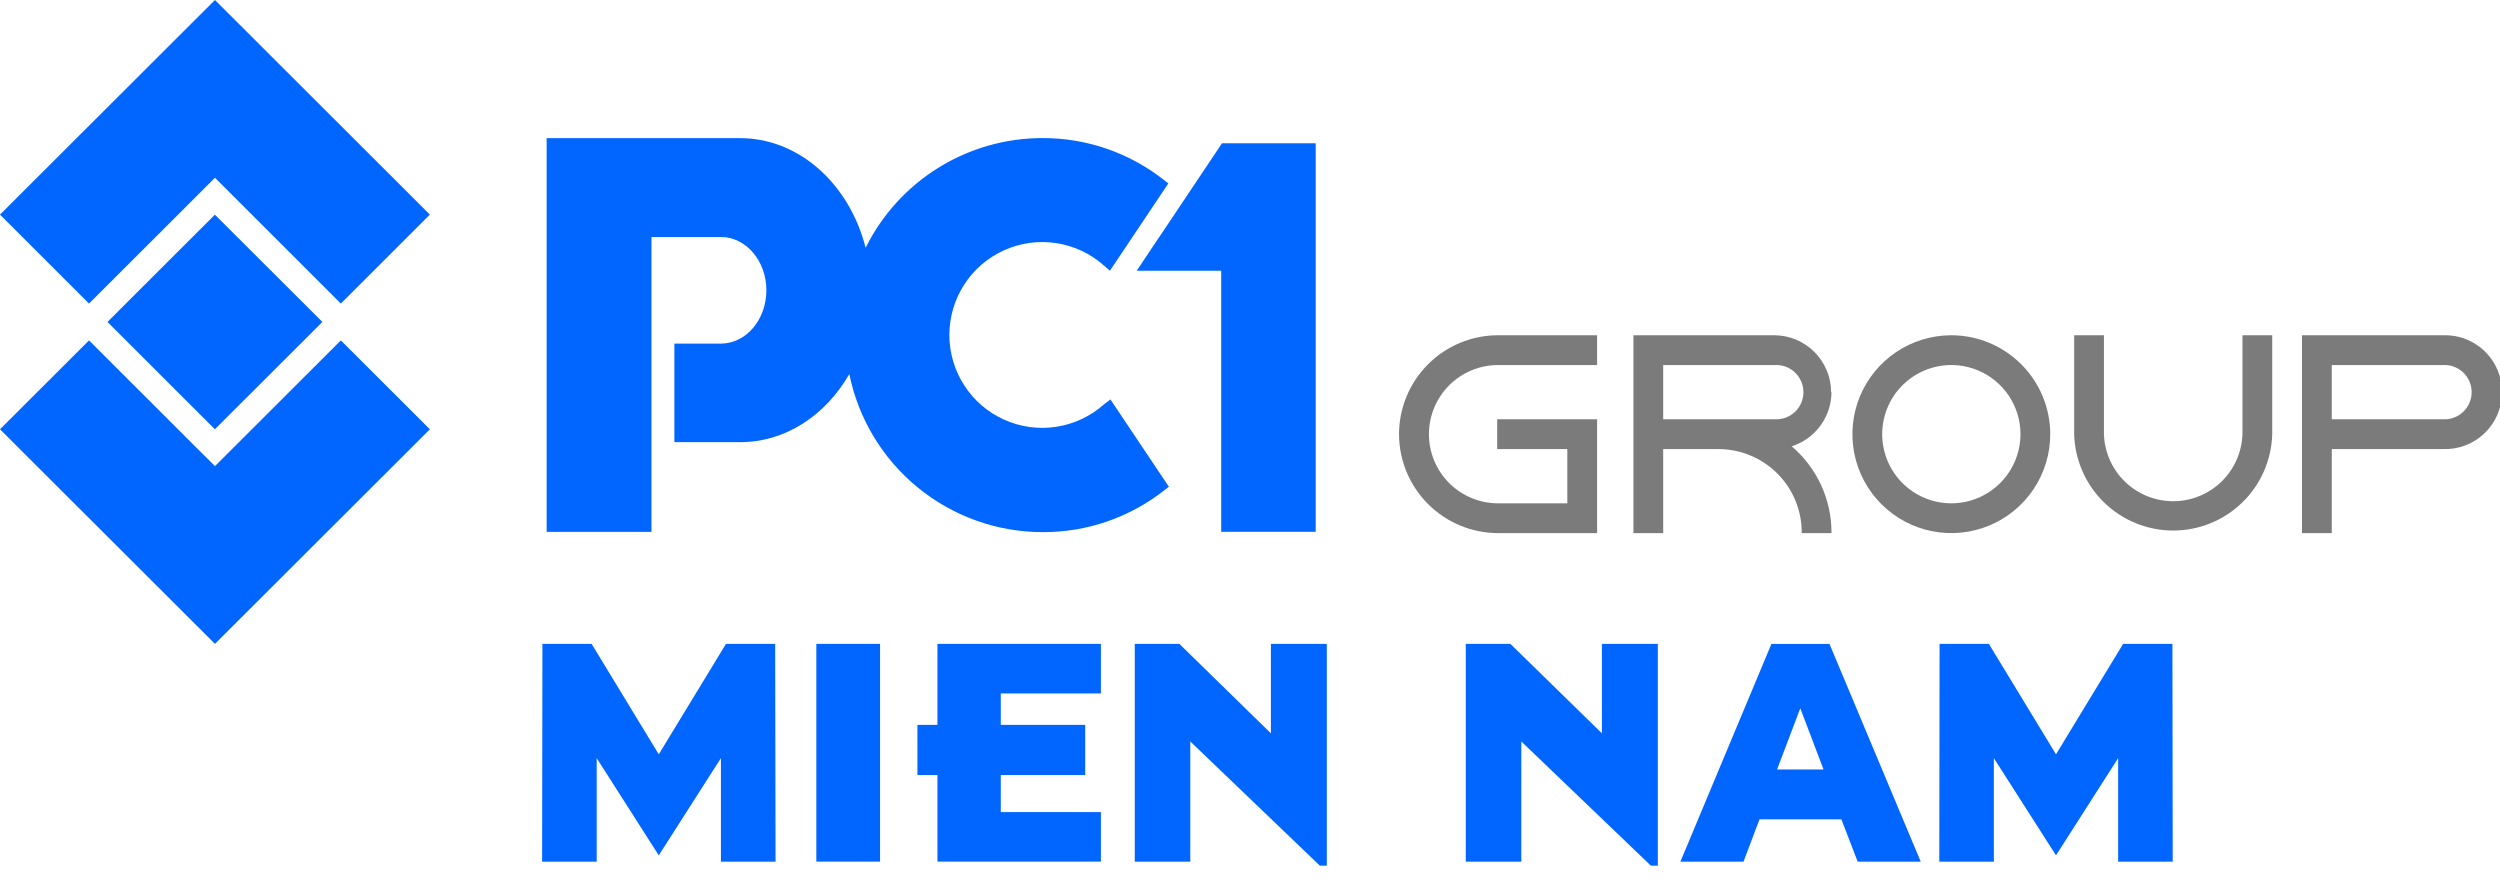 <svg width="130" height="46" viewBox="0 0 130 46" fill="none" xmlns="http://www.w3.org/2000/svg">
<g clip-path="url(#clip0_2266_9910)">
<path d="M28.206 33.481H30.764L34.256 39.225L37.751 33.481H40.309L40.329 44.807H37.488V39.423L34.256 44.478L31.028 39.423V44.807H28.19L28.206 33.481Z" fill="#0066FF"/>
<path d="M45.763 33.481H42.449V44.803H45.763V33.481Z" fill="#0066FF"/>
<path d="M48.747 40.301H47.706V37.693H48.747V33.481H57.247V36.059H52.041V37.693H56.431V40.301H52.041V42.229H57.247V44.803H48.747V40.301Z" fill="#0066FF"/>
<path d="M61.895 38.556V44.807H59.008V33.481H61.326L66.087 38.134V33.481H68.994V45.016H68.634L61.895 38.556Z" fill="#0066FF"/>
<path d="M79.108 38.556V44.807H76.221V33.481H78.539L83.3 38.134V33.481H86.207V45.016H85.847L79.108 38.556Z" fill="#0066FF"/>
<path d="M92.114 33.485H95.133L99.878 44.807H96.6L95.752 42.604H91.494L90.662 44.807H87.38L92.114 33.485ZM94.823 40.011L93.615 36.829L92.408 40.011H94.823Z" fill="#0066FF"/>
<path d="M100.858 33.481H103.421L106.912 39.225L110.403 33.481H112.966L112.981 44.807H110.144V39.423L106.912 44.478L103.68 39.423V44.807H100.843L100.858 33.481Z" fill="#0066FF"/>
<path d="M57.405 21.029C56.709 21.648 55.849 22.052 54.929 22.193C54.009 22.334 53.067 22.206 52.218 21.824C51.368 21.443 50.647 20.824 50.142 20.042C49.636 19.26 49.367 18.349 49.367 17.418C49.367 16.487 49.636 15.575 50.142 14.794C50.647 14.012 51.368 13.393 52.218 13.012C53.067 12.63 54.009 12.502 54.929 12.643C55.849 12.784 56.709 13.188 57.405 13.807L57.715 14.078L60.754 9.537L60.49 9.332C58.696 7.93 56.482 7.172 54.204 7.18C52.293 7.18 50.419 7.715 48.795 8.723C47.171 9.731 45.86 11.172 45.012 12.885C44.187 9.615 41.586 7.184 38.489 7.184H28.426V27.656H33.876V12.324H37.491C38.791 12.324 39.852 13.567 39.852 15.096C39.852 16.625 38.791 17.867 37.491 17.867H35.068V22.992H38.489C40.858 22.992 42.945 21.583 44.164 19.45C44.636 21.771 45.896 23.857 47.73 25.355C49.564 26.853 51.859 27.672 54.228 27.671C56.507 27.679 58.722 26.92 60.517 25.515L60.781 25.31L57.742 20.77L57.405 21.029Z" fill="#0066FF"/>
<path d="M63.544 7.451L60.258 12.363H60.254L59.108 14.078H60.781H61.319H63.502V27.652H68.417V7.451H63.544Z" fill="#0066FF"/>
<path d="M11.178 24.238L10.579 23.642L10.215 23.282L4.629 17.701L0 22.322L11.178 33.481L22.353 22.322L17.724 17.701L11.178 24.238Z" fill="#0066FF"/>
<path d="M0 11.159L4.629 15.785L10.219 10.203L11.178 9.243L12.138 10.203L17.724 15.785L22.353 11.159L11.178 0L0 11.159Z" fill="#0066FF"/>
<path d="M5.589 16.741L11.174 22.322L16.764 16.741L11.174 11.163L5.589 16.741Z" fill="#0066FF"/>
<path d="M72.749 22.578C72.752 23.942 73.296 25.25 74.262 26.214C75.228 27.179 76.536 27.721 77.901 27.722H83.049V21.803H77.854V23.352H81.501V26.173H77.901C76.947 26.173 76.033 25.795 75.358 25.12C74.684 24.446 74.305 23.531 74.305 22.578C74.305 21.624 74.684 20.709 75.358 20.035C76.033 19.361 76.947 18.982 77.901 18.982H83.049V17.433H77.901C76.536 17.433 75.227 17.975 74.261 18.94C73.295 19.904 72.751 21.213 72.749 22.578Z" fill="#7B7B7B"/>
<path d="M95.218 20.395C95.217 19.61 94.905 18.857 94.35 18.302C93.794 17.747 93.042 17.434 92.257 17.433H84.938V27.722H86.486V23.352H89.358C90.505 23.352 91.606 23.807 92.418 24.618C93.23 25.428 93.687 26.528 93.689 27.675V27.722H95.237V27.675C95.235 26.826 95.049 25.987 94.693 25.216C94.336 24.445 93.817 23.76 93.17 23.209C93.768 23.017 94.289 22.642 94.66 22.137C95.032 21.631 95.234 21.022 95.237 20.395M86.486 18.982H92.292C92.483 18.972 92.675 19.001 92.855 19.067C93.035 19.134 93.199 19.236 93.338 19.368C93.477 19.5 93.588 19.659 93.664 19.835C93.739 20.011 93.778 20.201 93.778 20.393C93.778 20.584 93.739 20.774 93.664 20.95C93.588 21.127 93.477 21.285 93.338 21.417C93.199 21.549 93.035 21.652 92.855 21.718C92.675 21.784 92.483 21.814 92.292 21.803H86.486V18.982Z" fill="#7B7B7B"/>
<path d="M101.45 17.433C100.433 17.437 99.441 17.742 98.597 18.31C97.754 18.877 97.098 19.682 96.711 20.622C96.325 21.563 96.226 22.596 96.426 23.593C96.627 24.59 97.118 25.504 97.839 26.222C98.559 26.939 99.475 27.427 100.473 27.624C101.47 27.821 102.503 27.718 103.442 27.328C104.381 26.938 105.183 26.279 105.748 25.433C106.312 24.588 106.613 23.594 106.613 22.578C106.611 21.213 106.068 19.904 105.102 18.94C104.136 17.975 102.827 17.433 101.462 17.433M101.462 26.173C100.751 26.172 100.056 25.96 99.466 25.564C98.876 25.168 98.416 24.605 98.145 23.948C97.874 23.291 97.804 22.568 97.944 21.871C98.083 21.174 98.426 20.534 98.929 20.032C99.433 19.53 100.073 19.188 100.771 19.05C101.468 18.912 102.191 18.984 102.847 19.256C103.504 19.529 104.065 19.989 104.46 20.581C104.854 21.172 105.065 21.867 105.065 22.578C105.063 23.532 104.683 24.447 104.007 25.121C103.331 25.795 102.416 26.173 101.462 26.173Z" fill="#7B7B7B"/>
<path d="M116.608 22.578C116.577 23.512 116.184 24.399 115.512 25.049C114.84 25.699 113.942 26.063 113.006 26.063C112.071 26.063 111.172 25.699 110.5 25.049C109.828 24.399 109.435 23.512 109.405 22.578V17.433H107.856V22.578C107.893 23.919 108.452 25.193 109.414 26.129C110.375 27.065 111.664 27.588 113.006 27.588C114.348 27.588 115.637 27.065 116.599 26.129C117.561 25.193 118.119 23.919 118.156 22.578V17.433H116.608V22.578Z" fill="#7B7B7B"/>
<path d="M127.039 17.433H119.704V27.722H121.252V23.352H127.039C127.437 23.366 127.833 23.3 128.205 23.158C128.576 23.016 128.915 22.8 129.202 22.524C129.488 22.248 129.716 21.917 129.871 21.55C130.027 21.184 130.107 20.79 130.107 20.393C130.107 19.995 130.027 19.601 129.871 19.235C129.716 18.869 129.488 18.538 129.202 18.261C128.915 17.985 128.576 17.769 128.205 17.627C127.833 17.485 127.437 17.419 127.039 17.433ZM127.039 21.803H121.252V18.982H127.039C127.231 18.972 127.422 19.001 127.602 19.067C127.782 19.134 127.946 19.236 128.085 19.368C128.225 19.5 128.335 19.659 128.411 19.835C128.487 20.011 128.526 20.201 128.526 20.393C128.526 20.584 128.487 20.774 128.411 20.95C128.335 21.126 128.225 21.285 128.085 21.417C127.946 21.549 127.782 21.652 127.602 21.718C127.422 21.784 127.231 21.814 127.039 21.803Z" fill="#7B7B7B"/>
</g>
<defs>
<clipPath id="clip0_2266_9910">
<rect width="130" height="45.016" fill="white"/>
</clipPath>
</defs>
</svg>
